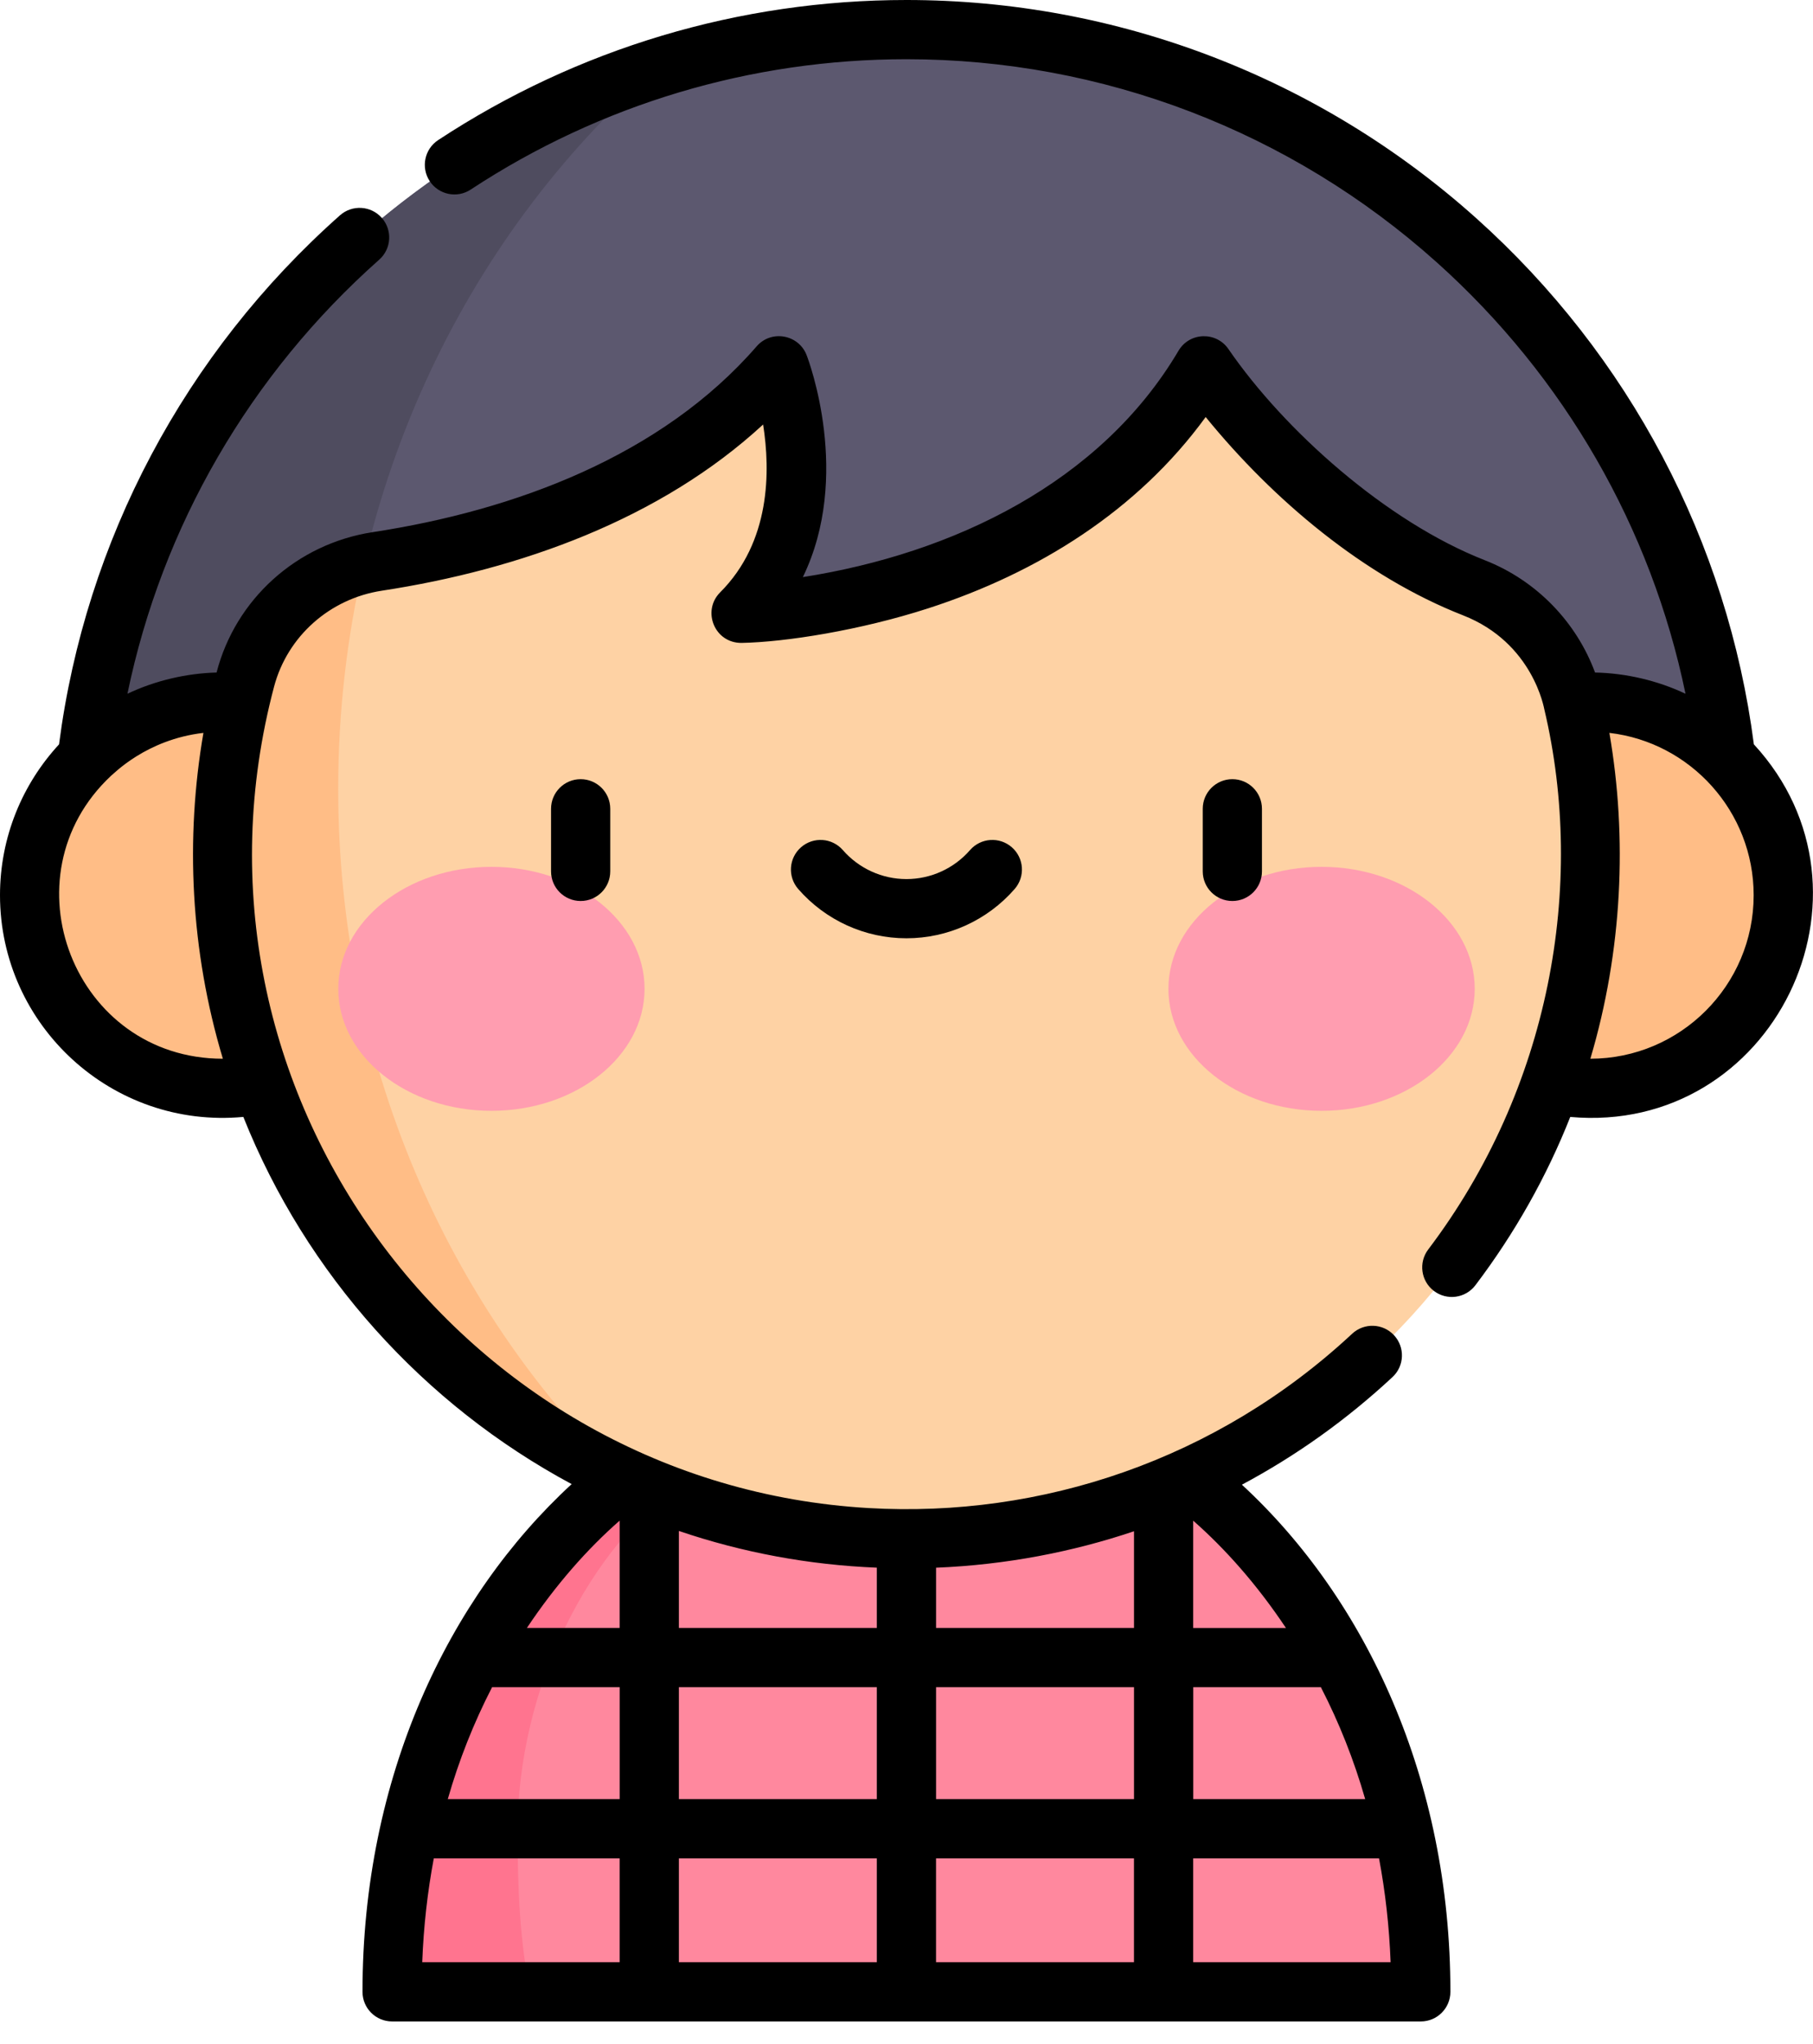 <svg fill="none" height="62" viewBox="0 0 55 62" width="55" xmlns="http://www.w3.org/2000/svg"><path d="m42.743 56.333-0.0 0-.673-.882.273-.882c-.363-1.329-.832-2.515-1.35-3.561l-1.151-.71.243-.921c-1.921-3.087-4.05-4.538-4.05-4.538h-17.071s-2.129 1.451-4.05 4.539l-.007 1.064-.898.564c-.518 1.047-.989 2.232-1.353 3.563l.419 1.226-.819.538c-.228 1.251-.361 2.61-.361 4.08h6.904l.754-.595 1.043.595h6.005l.898-.595.898.595h6.005l1.042-.595.754.595h6.904c0-1.47-.132-2.829-.36-4.081z" fill="#ff889e"/><path d="m15.702 55.552c0-4.302 2.118-8.64 5.181-10.713h-1.918s-2.129 1.451-4.05 4.539l-.007 1.064-.898.564c-.518 1.047-.989 2.232-1.353 3.563l.419 1.226-.819.538c-.228 1.251-.361 2.61-.361 4.08h4.192c-.313-1.461-.387-3.112-.387-4.862z" fill="#ff748f"/><path d="m2.471 25.928c0-13.801 11.228-25.03 25.03-25.03s25.03 11.228 25.03 25.03z" fill="#5c586f"/><path d="m48.244 33.01c3.235 0 5.857-2.623 5.857-5.857s-2.623-5.857-5.857-5.857-5.857 2.623-5.857 5.857 2.623 5.857 5.857 5.857z" fill="#ffbd86"/><path d="m10.261 23.921c0-8.82 3.78-16.692 9.697-21.861-10.127 3.207-17.487 12.694-17.487 23.867h7.858c-.043-.663-.067-1.332-.067-2.007z" fill="#4f4c5f"/><path d="m47.732 21.335c-.362-1.599-1.491-2.909-3.017-3.506-4.934-1.931-8.188-6.732-8.188-6.732-4.327 7.33-14.042 7.507-14.042 7.507 2.914-2.914 1.148-7.507 1.148-7.507-3.366 3.876-8.471 5.366-12.185 5.934-1.922.294-3.5 1.685-3.999 3.564-.463 1.744-.705 3.579-.692 5.471.073 11.3 9.297 20.528 20.597 20.606 11.523.079 20.89-9.238 20.89-20.743 0-1.579-.177-3.116-.511-4.593z" fill="#fed2a4"/><path d="m18.871 44.781c-5.29-5.156-8.611-12.592-8.611-20.86 0-2.348.27-4.628.774-6.809-1.733.417-3.123 1.738-3.586 3.481-.064.241-.123.484-.178.728-.159-.017-.329-.027-.515-.027-3.235 0-5.857 2.622-5.857 5.857 0 3.235 2.622 5.857 5.857 5.857.486 0 .876-.06 1.19-.172 1.883 5.291 5.861 9.609 10.925 11.943z" fill="#ffbd86"/><path d="m14.908 33.692c2.566 0 4.646-1.657 4.646-3.7 0-2.044-2.08-3.7-4.646-3.7-2.566 0-4.646 1.657-4.646 3.7 0 2.043 2.08 3.7 4.646 3.7z" fill="#ff9db0"/><path d="m40.092 33.692c2.566 0 4.646-1.657 4.646-3.7 0-2.044-2.08-3.7-4.646-3.7-2.566 0-4.646 1.657-4.646 3.7 0 2.043 2.08 3.7 4.646 3.7z" fill="#ff9db0"/><g fill="#000"><path d="m16.717 24.531v1.899c0 .496.402.898.898.898.496 0 .898-.402.898-.898v-1.899c0-.496-.402-.898-.898-.898-.496 0-.898.402-.898.898z"/><path d="m37.385 23.633c-.496 0-.898.402-.898.898v1.899c0 .496.402.898.898.898s.898-.402.898-.898v-1.899c0-.496-.402-.898-.898-.898z"/><path d="m29.427 25.784c-.487.559-1.19.879-1.929.879s-1.442-.321-1.929-.879c-.326-.374-.893-.413-1.267-.087-.374.326-.413.893-.087 1.267.828.95 2.025 1.495 3.283 1.495 1.258 0 2.455-.545 3.283-1.495.326-.374.287-.941-.087-1.267-.374-.326-.941-.287-1.267.087z"/><path d="m44.779 6.614c-4.761-4.265-10.899-6.614-17.28-6.614-5.066 0-9.979 1.469-14.207 4.249-.414.273-.529.829-.257 1.244.272.414.83.53 1.244.257 3.934-2.587 8.505-3.954 13.22-3.954 5.939 0 11.65 2.186 16.082 6.156 3.877 3.473 6.512 8.063 7.551 13.09-.841-.398-1.801-.625-2.744-.644-.56-1.513-1.758-2.785-3.347-3.407-2.985-1.169-6.08-3.938-7.772-6.4-.367-.541-1.179-.523-1.517.047-2.359 3.996-6.832 6.15-11.396 6.866 1.489-3.063.182-6.557.114-6.732-.241-.626-1.07-.781-1.516-.267-2.884 3.321-7.329 4.975-11.643 5.635-2.316.354-4.169 2.043-4.741 4.258-.904.024-1.853.24-2.704.644 1.047-5.067 3.712-9.684 7.639-13.167.371-.329.405-.897.076-1.268-.329-.371-.897-.405-1.268-.076-4.703 4.172-7.72 9.861-8.522 16.046-1.111 1.204-1.791 2.811-1.791 4.575 0 3.955 3.406 7.095 7.382 6.725 1.904 4.772 5.466 8.725 9.96 11.137-3.749 3.447-6.345 8.892-6.345 15.4 0 .496.402.898.898.898h31.207c.496 0 .898-.402.898-.898 0-6.438-2.552-11.901-6.325-15.382 1.642-.876 3.178-1.97 4.569-3.265.363-.338.383-.906.045-1.269-.338-.363-.906-.383-1.269-.045-4.111 3.829-9.437 5.591-14.668 5.288-12.37-.714-21.278-12.7-18.037-24.917.405-1.525 1.688-2.665 3.266-2.907 4.203-.642 8.457-2.171 11.569-5.041.224 1.414.227 3.561-1.303 5.091-.559.559-.175 1.54.651 1.533 1.333-.025 3.602-.383 5.658-1.048 3.338-1.079 6.356-2.967 8.42-5.803 2.047 2.514 4.801 4.838 7.809 6.015 2.134.836 2.459 2.844 2.466 2.857 1.261 5.341.175 11.493-3.524 16.377-.299.395-.222.959.174 1.258.395.299.959.222 1.258-.174 1.2-1.585 2.163-3.298 2.877-5.104 6.159.551 9.723-6.798 5.57-11.302-.796-6.14-3.781-11.8-8.428-15.963zm-10.377 39.83v2.933h-6.005v-1.827c2.121-.086 4.152-.481 6.005-1.106zm7.012 8.125h-5.215v-3.395h3.872c.556 1.079 1.005 2.212 1.344 3.395zm-7.012 0h-6.005v-3.395h6.005zm-19.475-3.395h3.872v3.395h-5.215c.339-1.184.788-2.316 1.344-3.395zm5.668 0h6.005v3.395h-6.005zm0-4.739c1.936.658 3.947 1.03 6.005 1.114v1.828h-6.005zm6.005 9.93v3.151h-6.005v-3.151zm1.796 0h6.005v3.151h-6.005zm-9.598-10.243v3.255h-2.814c.884-1.324 1.849-2.41 2.814-3.255zm-5.638 10.243h5.638v3.151h-5.989c.041-1.083.16-2.133.351-3.151zm23.037 3.151v-3.151h5.638c.191 1.018.31 2.068.351 3.151zm2.814-10.138h-2.814v-3.255c.955.837 1.928 1.926 2.814 3.255zm-32.25-17.266c-4.521 0-6.654-5.53-3.393-8.581.075-.051 1.06-1.1 2.803-1.302-.552 3.203-.395 6.604.59 9.883zm41.485-0c.974-3.277 1.125-6.71.577-9.883 2.464.286 4.377 2.391 4.377 4.924 0 2.733-2.221 4.956-4.953 4.959z"/></g></svg>